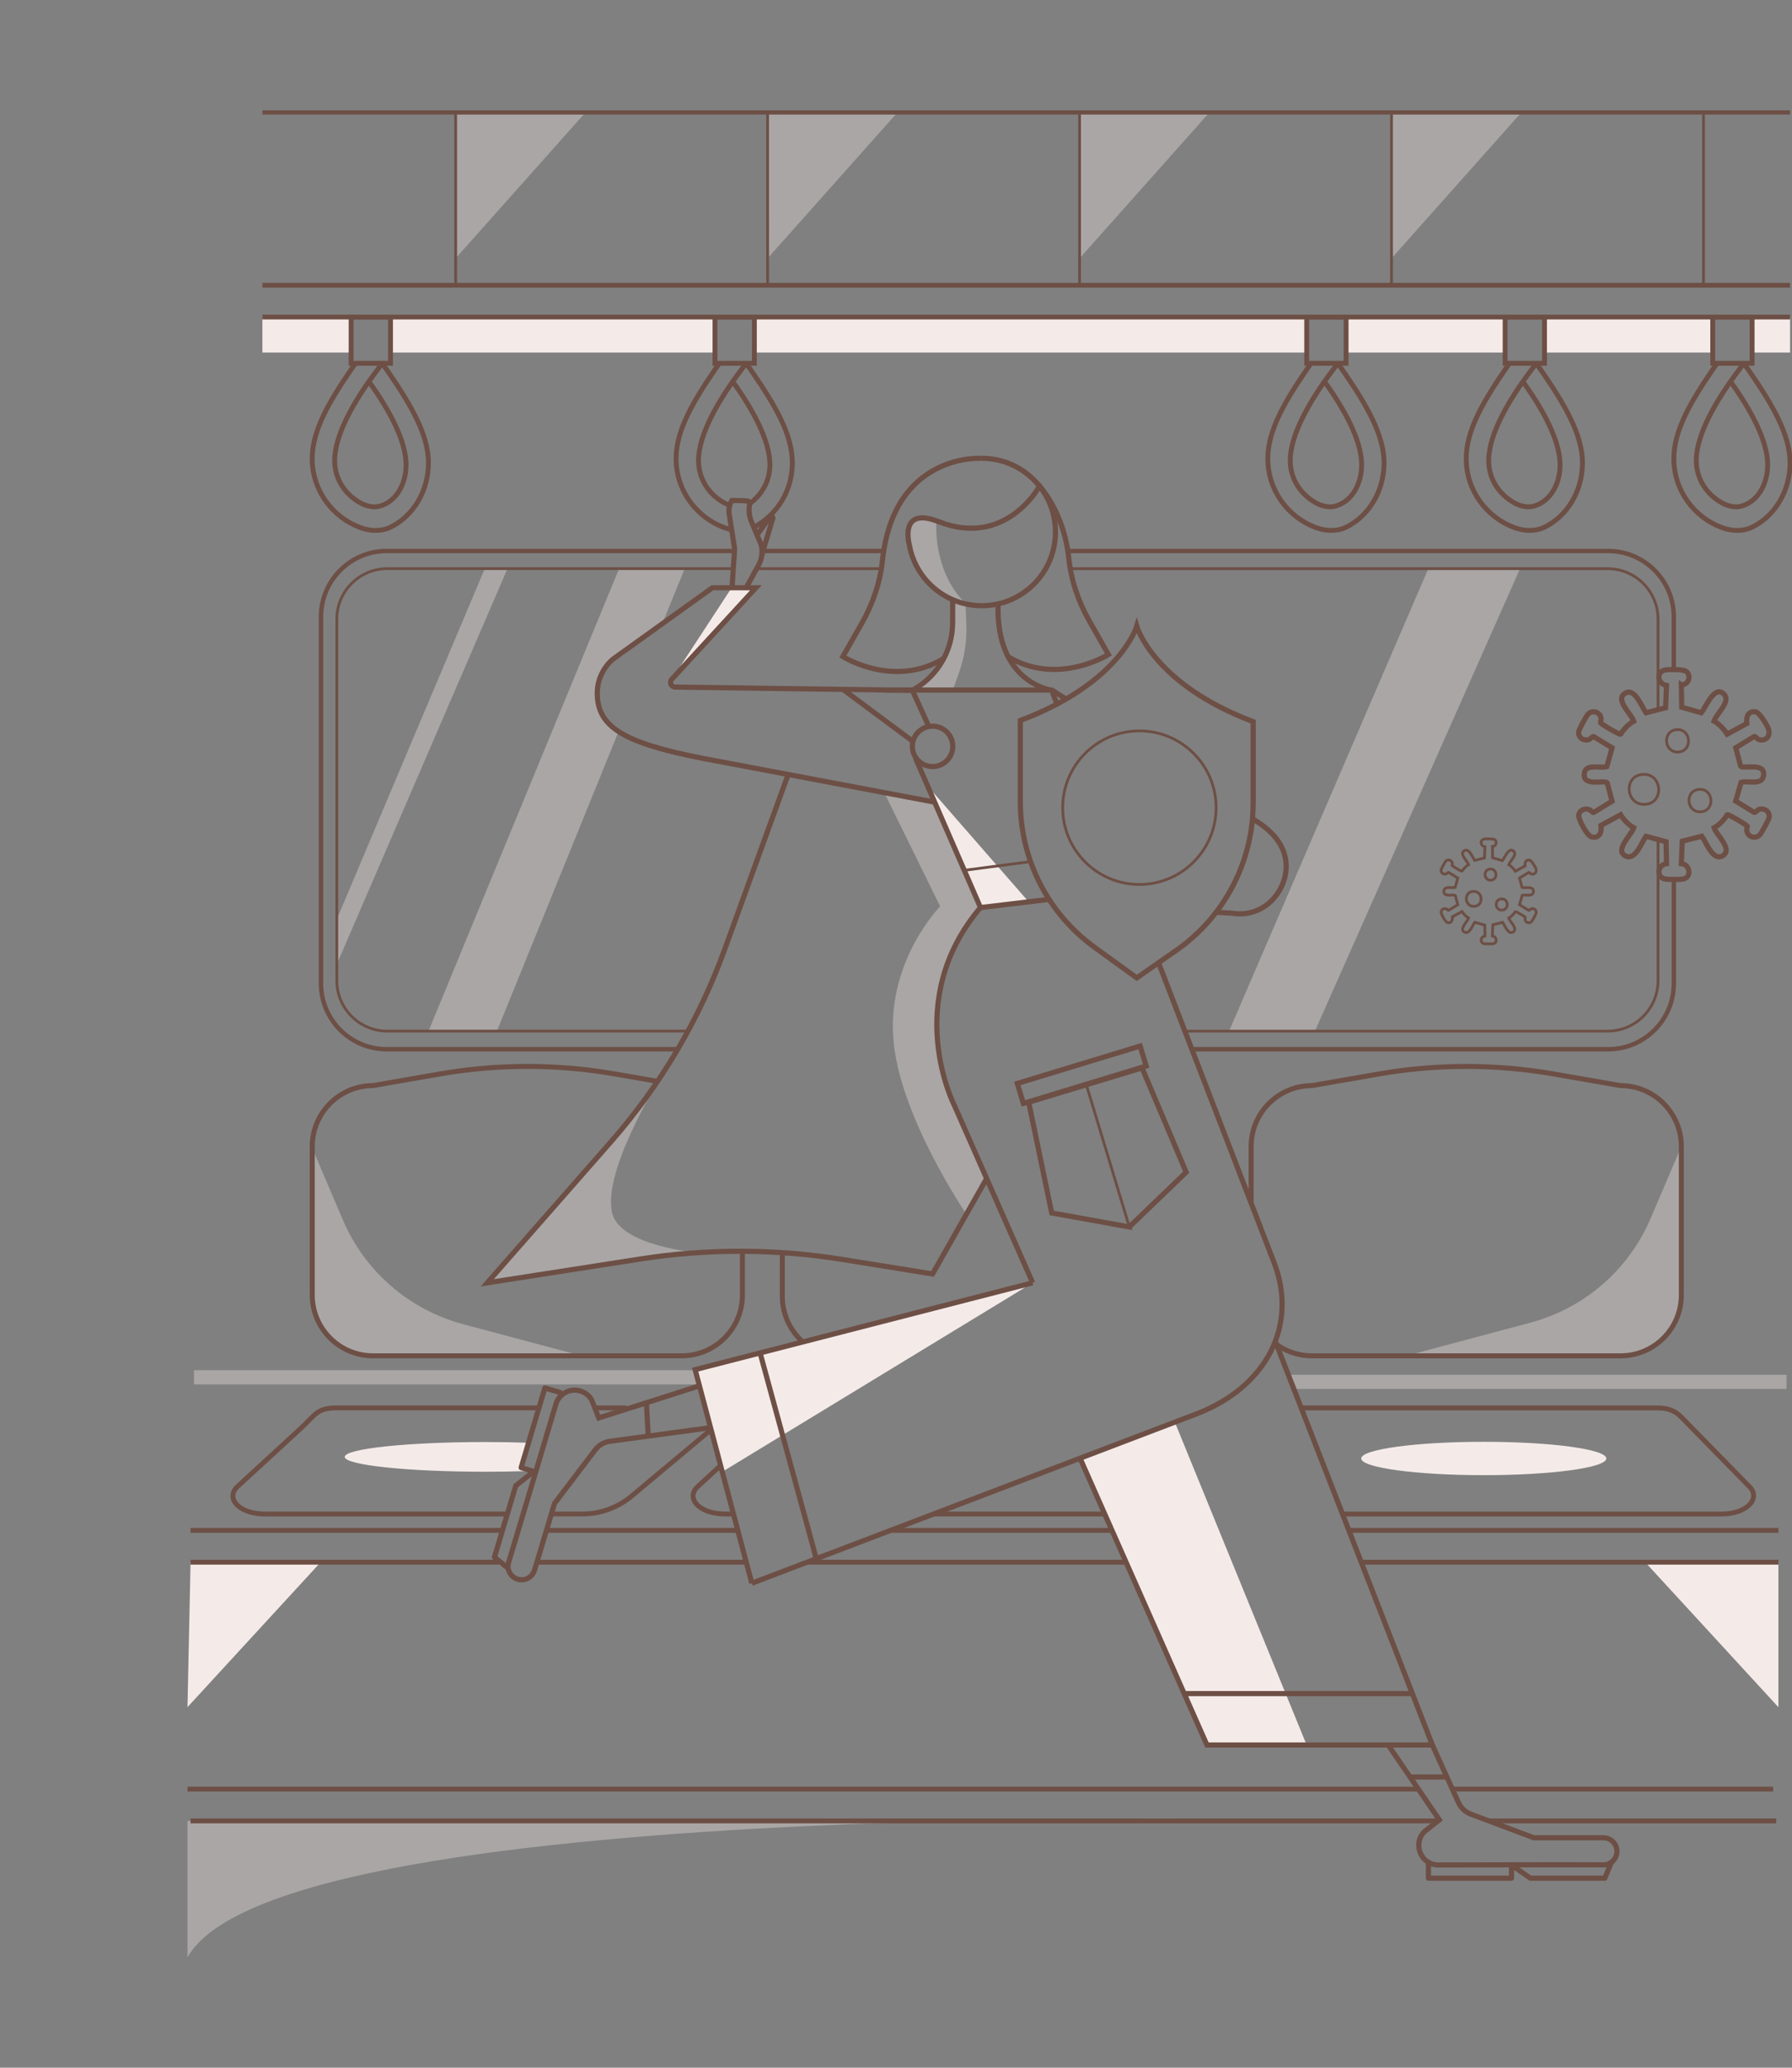 <?xml version="1.0" encoding="UTF-8"?><svg id="Layer_1" xmlns="http://www.w3.org/2000/svg" xmlns:xlink="http://www.w3.org/1999/xlink" viewBox="0 0 650 750"><rect x="0" y="0" width="650" height="750" fill="#808080" stroke="none"/><defs><style>.cls-1,.cls-2,.cls-3,.cls-4,.cls-5,.cls-6,.cls-7,.cls-8{fill:none;}.cls-2,.cls-3,.cls-4,.cls-5,.cls-6,.cls-7{stroke-miterlimit:10;}.cls-2,.cls-3,.cls-4,.cls-5,.cls-6,.cls-7,.cls-8{stroke:#6d4f45;}.cls-2,.cls-8{stroke-width:1.87px;}.cls-3{stroke-width:1.6px;}.cls-4{stroke-width:1.73px;}.cls-9,.cls-10{fill:#f4ebe9;}.cls-10{isolation:isolate;opacity:.36;}.cls-6{stroke-width:1.81px;}.cls-11{clip-path:url(#clippath);}.cls-7{stroke-width:1.76px;}.cls-8{stroke-linecap:round;stroke-linejoin:round;}</style><clipPath id="clippath"><rect class="cls-1" x="68" y="40" width="582" height="670"/></clipPath></defs><g class="cls-11"><path class="cls-10" d="M68,710v-49.52h425.75s-391.72-11.62-425.75,49.52Z"/><path class="cls-9" d="M391.59,528.56l34.54-12.73,47.82,117.11h-36.17l-46.2-104.38Z"/><path class="cls-9" d="M252.14,496.79l9.84,37.06,112.59-68.55-122.43,31.5Z"/><path class="cls-9" d="M336.43,285.06l36.69,42.05-17.49,2.09-19.2-44.13Z"/><path class="cls-9" d="M274.18,213.19l-30.45,33.11,21.79-33.3,8.65.19Z"/><path class="cls-10" d="M510.04,491.79h78.22c11.93,0,21.59-9.68,21.59-21.62v-54.33l-11.11,26.06c-7.96,18.67-24.06,32.63-43.65,37.86l-45.06,12.03h0Z"/><path class="cls-10" d="M213.06,492.34h-78.22c-11.93,0-21.6-9.68-21.6-21.62v-54.33l11.11,26.06c7.96,18.67,24.06,32.63,43.65,37.86l45.06,12.03h0Z"/><path class="cls-10" d="M331.49,250.18l14.11.1,2.24-6.25c1.98-5.53,2.89-11.4,2.68-17.28l-.28-7.45-4.74-1.92-.27,11.44c-.15,6.39-3.05,12.4-7.94,16.5l-5.8,4.85h0Z"/><path class="cls-10" d="M339.66,189.04s-1.61,17.55,10.28,29.56c0,0-14.01-3.23-18.15-15.14-4.13-11.9-1.82-14.53-.1-15.33,1.71-.81,7.97.91,7.97.91Z"/><path class="cls-10" d="M320.73,287.48l20.29,41.28s-18.86,19.17-17.05,47.32c1.82,28.15,26.58,64.33,26.58,64.33l7.33-12.94s-17.55-32.93-18.17-52c-.62-19.07,9.5-41.72,15.93-46.29l-17.38-38.25-17.53-3.45h0Z"/><path class="cls-10" d="M241.36,387.88s-27.62,38.35-63.95,77.41c0,0,55.5-10.46,75.4-10.93,0,0-27.38-2.44-30.64-13.95-4.45-15.67,19.19-52.53,19.19-52.53Z"/><path class="cls-10" d="M253.33,502.14H70.36v-5.15h181.04l1.93,5.15Z"/><path class="cls-10" d="M467.3,498.66h180.73v5.14h-178.72l-2-5.14Z"/><path class="cls-9" d="M192.09,523.49c.03-.06.06-.1.1-.16-5.04-.17-10.44-.28-16.04-.28-28.23,0-51.11,2.41-51.11,5.39s22.88,5.39,51.11,5.39c5.01,0,9.84-.08,14.41-.22-2.07-2.87,0-7.33,1.54-10.14v.02Z"/><path class="cls-9" d="M538.2,535.07c24.55,0,44.45-2.71,44.45-6.05s-19.9-6.05-44.45-6.05-44.45,2.71-44.45,6.05,19.9,6.05,44.45,6.05Z"/><path class="cls-9" d="M69.12,566.64l-1.12,52.58,48.32-52.58h-47.2Z"/><path class="cls-10" d="M165.28,40.68l.39,52.58,46.8-52.58h-47.19Z"/><path class="cls-10" d="M278.43,40.68l.4,52.58,46.8-52.58h-47.2Z"/><path class="cls-10" d="M391.59,40.68l.4,52.58,46.8-52.58h-47.2Z"/><path class="cls-10" d="M504.74,40.68l.4,52.58,46.8-52.58h-47.2Z"/><path class="cls-9" d="M645.07,566.64v52.58l-48.32-52.58h48.32Z"/><path class="cls-10" d="M223.3,264.51c-3.81-4.24-6.82-8.65-6.43-14.63.24-3.55,1.78-6.12,3.99-8.31.85-1.74,2.43-2.56,4.3-3.48.24-.12.48-.21.72-.29,1.51-1.28,2.94-2.65,4.45-3.92,1.36-1.14,2.72-2.4,4.21-3.37,1.25-.8,2.72-1.23,3.81-2.26.46-.43.94-.71,1.43-.89l8.58-21.11h-23.79l-69.14,167.73h24.82l44.14-108.68c-.38-.19-.74-.45-1.07-.82h0Z"/><path class="cls-10" d="M184.08,206.27l-61.92,143.51v-16.35l53.68-127.15h8.24Z"/><path class="cls-10" d="M445.81,374l72.27-167.73h33.27l-74.39,167.73h-31.14Z"/><path class="cls-9" d="M127.36,115.01h-32.18v12.87h32.18v-12.87Z"/><path class="cls-9" d="M258.96,115.01h-117.31v12.87h117.31v-12.87Z"/><path class="cls-9" d="M473.97,115.01h-200.56v12.87h200.56v-12.87Z"/><path class="cls-9" d="M545.95,115.01h-57.69v12.87h57.69v-12.87Z"/><path class="cls-9" d="M621.24,115.01h-61.01v12.87h61.01v-12.87Z"/><path class="cls-9" d="M649.3,115.01h-13.77v12.87h13.77v-12.87Z"/><path class="cls-3" d="M607.14,318.98v37.74c0,13.18-10.67,23.86-23.84,23.86h-150.99"/><path class="cls-3" d="M387.31,199.85h195.98c13.16,0,23.84,10.69,23.84,23.86v19.12"/><path class="cls-3" d="M276.76,199.85h43.97"/><path class="cls-3" d="M245.23,380.58h-104.96c-13.16,0-23.84-10.69-23.84-23.86v-133.01c0-13.18,10.68-23.86,23.84-23.86h126.14"/><path class="cls-6" d="M269.29,453.85v15.86c0,12.19-9.87,22.07-22.05,22.07h-111.93c-12.18,0-22.05-9.88-22.05-22.07v-53.87c0-12.19,9.87-22.08,22.05-22.08l24.3-4.23c20.96-3.64,42.38-3.64,63.34,0l15.55,2.7"/><path class="cls-6" d="M291.2,486.74c-4.56-4.05-7.43-9.95-7.43-16.52v-15.85"/><path class="cls-6" d="M453.82,436.42v-20.57c0-12.19,9.87-22.08,22.05-22.08l24.3-4.23c20.95-3.64,42.38-3.64,63.34,0l24.3,4.23c12.18,0,22.05,9.88,22.05,22.08v53.87c0,12.19-9.87,22.07-22.05,22.07h-111.93c-5.11,0-9.81-1.74-13.54-4.65"/><path class="cls-7" d="M266.04,549.15h-3.16c-.29,0-.58,0-.88-.02-8.64-.33-13.36-5.84-8.87-9.97l8.24-7.58"/><path class="cls-7" d="M400.7,549.15h-62.03"/><path class="cls-7" d="M471.97,510.67h128.8c7.04,0,8.31,2.65,12.82,7.17l20.99,21.43c4.11,4.2-.73,9.54-9.27,9.87-.29,0-.58.02-.88.02h-137.48"/><path class="cls-7" d="M184.02,549.15h-88.07c-.29,0-.58,0-.88-.02-8.64-.33-13.36-5.84-8.87-9.97l23.17-21.32c5.18-4.92,5.76-7.17,12.81-7.17h73.31"/><path class="cls-7" d="M257.92,518.54l-28.79,24.1c-5.02,4.2-11.35,6.51-17.9,6.51h-11.27"/><path class="cls-7" d="M489.26,555.09h155.82"/><path class="cls-7" d="M323.07,555.09h80.26"/><path class="cls-7" d="M198.19,555.09h69.43"/><path class="cls-7" d="M69.12,555.09h113.13"/><path class="cls-7" d="M493.75,566.64h151.32"/><path class="cls-7" d="M292.75,566.64h115.69"/><path class="cls-7" d="M194.72,566.64h75.96"/><path class="cls-7" d="M69.12,566.64h111.81"/><path class="cls-7" d="M526.8,648.93h116.35"/><path class="cls-7" d="M68,648.93h446.45"/><path class="cls-7" d="M540.04,660.48h104.23"/><path class="cls-7" d="M69.12,660.48h452.48"/><path class="cls-4" d="M95.19,103.47h554.12"/><path class="cls-4" d="M95.19,40.68h554.12"/><path class="cls-4" d="M95.19,115.01h554.12"/><path class="cls-7" d="M261.02,131.62c-.88,1.25-.7,1-1.4,2.02-8.01,11.67-14.39,22.35-14.39,32.7,0,12.46,8.59,22.95,20.16,25.85"/><path class="cls-7" d="M264.68,183.35c-6.17-2.5-11.31-8.44-11.31-16.32,0-9.43,7.26-21.93,15.26-32.57.66-.89,1.33-1.78,2.01-2.68"/><path class="cls-7" d="M270.64,131.78c.88,1.24,1.67,2.38,2.37,3.38,8.01,11.67,14.39,22.35,14.39,32.7s-5.65,18.92-13.97,23.44"/><path class="cls-7" d="M271.77,182.79c4.33-3.07,7.49-8.05,7.49-14.23,0-8.73-6.21-20.09-13.49-30.17"/><path class="cls-7" d="M273.63,115.01h-14.29v16.76h14.29v-16.76Z"/><path class="cls-7" d="M475.65,131.62c-.88,1.25-.7,1-1.4,2.02-8.01,11.67-14.39,22.35-14.39,32.7,0,11.48,7.3,21.3,17.5,25.04,2.25.82,4.66,1.18,7.04.92,1.19-.13,2.48-.42,3.66-.98,8.54-4.07,13.97-13.33,13.97-23.44s-6.38-21.03-14.39-32.7c-.69-1.01-1.49-2.15-2.37-3.38"/><path class="cls-7" d="M485.27,131.78c-.67.9-1.34,1.79-2.01,2.68-8.01,10.64-15.26,23.14-15.26,32.57,0,7.23,4.33,12.83,9.8,15.63,1.38.7,2.9,1.12,4.45,1.18,1.34.05,2.83-.37,4.16-1.05,4.74-2.39,7.49-8.05,7.49-14.23,0-8.73-6.21-20.09-13.49-30.17"/><path class="cls-7" d="M488.26,115.01h-14.29v16.76h14.29v-16.76Z"/><path class="cls-7" d="M547.62,131.62c-.88,1.25-.7,1-1.4,2.02-8.01,11.67-14.39,22.35-14.39,32.7,0,11.48,7.3,21.3,17.5,25.04,2.25.82,4.66,1.18,7.04.92,1.19-.13,2.48-.42,3.66-.98,8.54-4.07,13.97-13.33,13.97-23.44s-6.38-21.03-14.39-32.7c-.7-1.01-1.49-2.15-2.37-3.38"/><path class="cls-7" d="M557.25,131.78c-.67.9-1.34,1.79-2.01,2.68-8.01,10.64-15.26,23.14-15.26,32.57,0,7.23,4.33,12.83,9.8,15.63,1.38.7,2.9,1.12,4.45,1.18,1.34.05,2.83-.37,4.16-1.05,4.74-2.39,7.48-8.05,7.48-14.23,0-8.73-6.21-20.09-13.49-30.17"/><path class="cls-7" d="M560.23,115.01h-14.29v16.76h14.29v-16.76Z"/><path class="cls-7" d="M622.92,131.62c-.88,1.25-.7,1-1.4,2.02-8.01,11.67-14.39,22.35-14.39,32.7,0,11.48,7.29,21.3,17.5,25.04,2.25.82,4.66,1.18,7.04.92,1.19-.13,2.48-.42,3.66-.98,8.54-4.07,13.97-13.33,13.97-23.44s-6.38-21.03-14.39-32.7c-.7-1.01-1.49-2.15-2.37-3.38"/><path class="cls-7" d="M632.55,131.78c-.67.9-1.34,1.79-2.01,2.68-8.01,10.64-15.26,23.14-15.26,32.57,0,7.23,4.33,12.83,9.8,15.63,1.38.7,2.9,1.12,4.45,1.18,1.34.05,2.83-.37,4.16-1.05,4.74-2.39,7.48-8.05,7.48-14.23,0-8.73-6.21-20.09-13.49-30.17"/><path class="cls-7" d="M635.53,115.01h-14.29v16.76h14.29v-16.76Z"/><path class="cls-7" d="M129.03,131.62c-.88,1.25-.7,1-1.4,2.02-8.01,11.67-14.39,22.35-14.39,32.7,0,11.48,7.3,21.3,17.5,25.04,2.25.82,4.66,1.18,7.04.92,1.19-.13,2.48-.42,3.66-.98,8.54-4.07,13.97-13.33,13.97-23.44s-6.38-21.03-14.39-32.7c-.69-1.01-1.49-2.15-2.37-3.38"/><path class="cls-7" d="M138.66,131.78c-.67.9-1.34,1.79-2.01,2.68-8.01,10.64-15.26,23.14-15.26,32.57,0,7.23,4.33,12.83,9.8,15.63,1.38.7,2.9,1.12,4.45,1.18,1.34.05,2.83-.37,4.16-1.05,4.74-2.39,7.49-8.05,7.49-14.23,0-8.73-6.21-20.09-13.49-30.17"/><path class="cls-7" d="M141.65,115.01h-14.29v16.76h14.29v-16.76Z"/><path class="cls-5" d="M391.59,40.68v62.79"/><path class="cls-5" d="M504.74,40.68v62.79"/><path class="cls-5" d="M617.9,40.68v62.79"/><path class="cls-5" d="M278.43,40.68v62.79"/><path class="cls-5" d="M165.28,40.68v62.79"/><path class="cls-7" d="M215.75,510.67h11.5"/><path class="cls-2" d="M609.88,248.4l.11,8.12,7.11,2.03c1.57-1.91,4.89-10.51,8.33-6.64,2.41,2.71-2.87,6.97-3.73,9.66,1.81.95,3.72,2.98,4.78,4.73l7.12-3.86c-.26-2.28.32-4.6,3.15-4.24,1.48.19,4.41,5.08,4.79,6.43.71,2.58-1.37,4.57-3.82,3.49-.52-.23-.97-1.1-1.45-.97l-6.68,4.09,1.77,6.64c.85,1.24,9.45-1.71,8.25,3.8-.7,3.18-5.8,1.42-8.09,2.09l-1.93,6.81,6.68,4.09c.46.13,1.13-.97,1.96-1.15,1.94-.43,3.59.81,3.51,2.81-.04.81-2.78,5.79-3.4,6.46-1.65,1.76-4.58.77-4.77-1.71-.04-.48.27-1.05.23-1.36-.06-.45-6.94-4.44-7.28-4.2-1.05,1.75-2.97,3.78-4.78,4.73.8,2.56,6.7,7.6,3.38,9.98-3.68,2.64-6.18-4.65-7.83-6.92l-7.09,1.82-.34,8.12c3.17.28,3.81,4.88.8,5.56-1.13.25-5.12.22-6.37.08-3.63-.42-3.28-5.12.2-5.63l-.17-7.95-7.26-1.98c-1.7,2.28-3.88,9.17-7.62,7.05-3.77-2.13,2.39-7.64,3.18-10.12-1.81-.95-3.72-2.98-4.78-4.73l-7.11,3.86c.32,2.44-.54,4.81-3.44,4.18-1.55-.34-4.83-6.35-4.64-7.86.24-1.9,2.31-2.72,3.97-1.98.52.23.97,1.1,1.45.97l6.68-4.09-1.77-6.64c-.84-1.24-9.45,1.71-8.25-3.8.69-3.18,5.79-1.42,8.09-2.09l1.93-6.81-6.68-4.09c-.46-.13-1.13.97-1.96,1.15-1.94.43-3.59-.81-3.51-2.81.04-.81,2.78-5.79,3.4-6.46,1.65-1.76,4.58-.77,4.77,1.71.04.48-.27,1.05-.23,1.36.06.45,6.94,4.44,7.28,4.2,1.05-1.75,2.97-3.78,4.78-4.73-.8-2.56-6.7-7.6-3.38-9.98,3.68-2.64,6.18,4.65,7.83,6.92l7.09-1.82.34-8.12c-3.49-.54-3.82-5.22-.2-5.64,1.41-.17,6.27-.21,7.28.52,2.06,1.49.95,4.95-1.65,4.94Z"/><path class="cls-5" d="M607.73,264.71c-4.87.79-4.04,8.54,1.22,8.05,5.27-.5,4.42-8.97-1.22-8.05Z"/><path class="cls-5" d="M595.2,280.98c-6.62,1.07-5.25,11.89,2.21,10.69,6.52-1.06,5.31-11.9-2.21-10.69Z"/><path class="cls-5" d="M615.86,286.39c-4.87.79-4.04,8.54,1.22,8.05,5.27-.5,4.42-8.97-1.22-8.05Z"/><path class="cls-5" d="M541.35,307.08l.05,4.06,3.55,1.01c.79-.95,2.44-5.26,4.17-3.32,1.21,1.35-1.43,3.49-1.86,4.83.9.47,1.86,1.49,2.38,2.36l3.55-1.93c-.13-1.14.17-2.3,1.57-2.12.74.1,2.21,2.55,2.39,3.21.35,1.29-.68,2.28-1.91,1.74-.26-.12-.49-.55-.73-.48l-3.34,2.05.88,3.32c.42.62,4.73-.85,4.12,1.9-.35,1.59-2.9.71-4.04,1.04l-.96,3.41,3.34,2.05c.23.06.57-.49.98-.58.97-.21,1.79.4,1.75,1.41-.02.4-1.39,2.89-1.7,3.22-.83.88-2.29.39-2.38-.85-.02-.24.13-.52.11-.68-.03-.23-3.47-2.22-3.64-2.09-.53.88-1.48,1.89-2.38,2.36.4,1.28,3.35,3.8,1.69,4.99-1.84,1.32-3.09-2.32-3.91-3.45l-3.54.91-.17,4.06c1.59.14,1.9,2.44.4,2.78-.57.13-2.56.11-3.18.04-1.82-.21-1.64-2.56.1-2.82l-.09-3.98-3.63-1c-.84,1.14-1.94,4.58-3.81,3.52-1.87-1.06,1.19-3.82,1.59-5.06-.9-.48-1.86-1.49-2.38-2.36l-3.55,1.93c.17,1.23-.28,2.41-1.72,2.09-.77-.17-2.42-3.18-2.32-3.94.12-.95,1.15-1.36,1.98-.99.26.12.49.55.73.48l3.34-2.05-.89-3.32c-.42-.62-4.73.85-4.12-1.9.35-1.59,2.9-.71,4.04-1.04l.96-3.41-3.34-2.05c-.23-.06-.57.49-.98.58-.97.21-1.79-.4-1.75-1.41.02-.4,1.39-2.89,1.7-3.23.83-.88,2.29-.39,2.38.85.02.24-.13.52-.11.68.03.23,3.47,2.22,3.64,2.1.53-.88,1.48-1.89,2.38-2.36-.4-1.28-3.35-3.8-1.69-4.99,1.84-1.32,3.09,2.32,3.91,3.45l3.54-.91.17-4.06c-1.74-.27-1.91-2.61-.1-2.82.71-.08,3.13-.1,3.64.26,1.03.74.47,2.47-.82,2.47h0Z"/><path class="cls-5" d="M540.27,315.24c-2.43.39-2.02,4.28.61,4.02,2.62-.25,2.21-4.48-.61-4.02Z"/><path class="cls-5" d="M534,323.37c-3.31.54-2.63,5.95,1.11,5.34,3.26-.53,2.65-5.95-1.11-5.34Z"/><path class="cls-5" d="M544.33,326.08c-2.43.4-2.02,4.28.62,4.02,2.64-.25,2.21-4.48-.62-4.02Z"/><path class="cls-2" d="M345.58,217.63l-.05,8.46c-.07,9.71-5.2,18.68-13.52,23.66l-1.07.64"/><path class="cls-2" d="M374.57,465.29l-28.51-64.59s-19.15-37.61,9.58-71.52l-23.57-54.19"/><path class="cls-2" d="M462.58,486.51l56.97,146.43h-81.76l-46.2-104.38"/><path class="cls-2" d="M320.73,250.3h60.69l1.98,5.09"/><path class="cls-2" d="M386.64,253.55l-4.93-3.16"/><path class="cls-2" d="M441.11,330.9l5.88.34c4.67.8,9.46-.48,13.1-3.51,6.9-5.73,11.49-19.52-3.66-29.4l-2.12-1.36"/><path class="cls-2" d="M381.72,250.39s-20.59-2.36-19.69-31.3"/><path class="cls-2" d="M356.14,166.24c14.75,0,26.7,11.97,26.7,26.73s-11.95,26.73-26.7,26.73c-13.14,0-24.06-9.49-26.29-22,0,0-4.03-14.24,10.58-8.5,24.51,9.63,36.58-12.8,36.58-12.8"/><path class="cls-2" d="M356.13,166.24s-31.86-2.25-36.04,37.04c-.85,8.02-3.48,15.74-7.47,22.75l-6.89,12.12s18.43,11.67,36.49.75"/><path class="cls-2" d="M376.36,175.47c4.94,5.5,10,14.7,11.32,27.06.85,8.02,3.48,15.74,7.47,22.75l6.89,12.12s-18.43,11.67-36.49.75"/><path class="cls-2" d="M265.53,213l.94-13.93-1.97-12.59c-.27-1.71.07-3.45.96-4.94l2.99.03,2.47.12c.65.03,1.11.63.98,1.26-.4,2.09-.18,4.26.65,6.23l3.55,8.43c.62,2.49.28,5.13-.96,7.38l-4.49,8.19"/><path class="cls-2" d="M276.32,201.34l4-13.34c.17-.66-.73-1.04-1.09-.46l-4.48,6.29"/><path class="cls-2" d="M380.54,326.22l-24.9,2.97"/><path class="cls-2" d="M272.71,574.27l162.11-61.74c24.69-9.85,36.04-31.89,27.33-54.51l-41.65-108.11"/><path class="cls-2" d="M374.57,465.29l-122.43,31.5,20.57,77.49"/><path class="cls-2" d="M503.52,632.94l18.56,27.16-5.41,4.25c-1.33,1.31-2.05,3.1-2.03,4.96v.13c.05,3.9,3.22,7.03,7.11,7.02,15.75-.04,46.28-.12,59.83-.05,2.72.02,4.92-2.19,4.92-4.91s-2.2-4.91-4.9-4.91h-25.25l-22.86-8.58c-1.98-.74-3.59-2.24-4.47-4.18l-9.48-20.9"/><path class="cls-2" d="M253.11,502.86l-35.93,11.45-2.51-6.4c-.88-1.64-2.38-2.86-4.16-3.37l-.12-.03c-3.75-1.07-7.65,1.07-8.76,4.8-4.49,15.12-13.19,44.4-17.14,57.38-.79,2.6.68,5.35,3.29,6.13,2.59.78,5.33-.7,6.1-3.29l7.26-24.21,14.77-19.45c1.28-1.69,3.18-2.8,5.28-3.08l36.55-4.96"/><path class="cls-2" d="M454.31,296.96c-1.66,18.73-11.34,35.95-26.7,47.09l-15.28,10.65-15.28-11.07c-16.93-12.27-26.96-31.93-26.96-52.85v-29.45c36.19-13.57,42.23-34.17,42.23-34.17,0,0,6.05,21.02,42.23,34.59v29.45c0,1.94-.09,3.86-.25,5.76Z"/><path class="cls-2" d="M338.26,278.05c4.05,0,7.33-3.28,7.33-7.33s-3.28-7.33-7.33-7.33-7.33,3.28-7.33,7.33,3.28,7.33,7.33,7.33Z"/><path class="cls-2" d="M305.74,250.04l25.43,18.9"/><path class="cls-2" d="M336.91,263.51l-5.97-13.11-86.09-1.19c-1.49-.06-2.17-1.87-1.11-2.9l30.45-33.12h-15.8l-36.08,25.92c-3.6,3.09-5.67,7.6-5.67,12.34,0,12.24,9.59,17.99,38.01,23.57l84.35,15.93"/><path class="cls-2" d="M357.87,427.47l-19.61,34.61-32.75-5.26c-24.22-3.9-48.89-3.95-73.12-.18l-55.66,8.66,44.84-51.12c17.99-20.51,32-44.21,41.31-69.86l23-63.41"/><path class="cls-2" d="M429.53,614.3h82.76"/><path class="cls-2" d="M275.7,490.72l20.39,74.64"/><path class="cls-2" d="M511.45,644.55h13.36"/><path class="cls-2" d="M234.47,508.8l.65,12.08"/><path class="cls-8" d="M518.13,675.47v5.79h30.12v-4.79l6.85,4.79h27.01l2.36-5.79"/><path class="cls-8" d="M203.18,505.09l-5.54-1.65-8.61,28.89,4.59,1.37-6.54,5.21-7.73,25.91,4.86,3.92"/><path class="cls-2" d="M409.63,445.02l20.62-19.84-16.01-37.84-20.19,6.12-20.92,6.33,8.35,40.17,28.15,5.07Z"/><path class="cls-2" d="M413.55,379.42l-44.55,13.57,2.2,7.24,44.55-13.57-2.2-7.24Z"/><path class="cls-5" d="M409.63,445.02l-15.59-51.56"/><path class="cls-5" d="M441.11,292.96c0-15.38-12.46-27.85-27.83-27.85s-27.82,12.47-27.82,27.85,12.46,27.85,27.82,27.85,27.83-12.47,27.83-27.85Z"/><path class="cls-5" d="M349.76,315.68l24.05-3.16"/><path class="cls-5" d="M249.55,374h-109.08c-10.11,0-18.3-8.2-18.3-18.32v-131.1c0-10.12,8.2-18.32,18.3-18.32h125.52"/><path class="cls-5" d="M601.41,304.3v51.39c0,10.12-8.2,18.32-18.3,18.32h-153.33"/><path class="cls-5" d="M388.2,206.27h194.91c10.11,0,18.3,8.2,18.3,18.32v32.78"/><path class="cls-5" d="M274.42,206.27h45.87"/></g></svg>